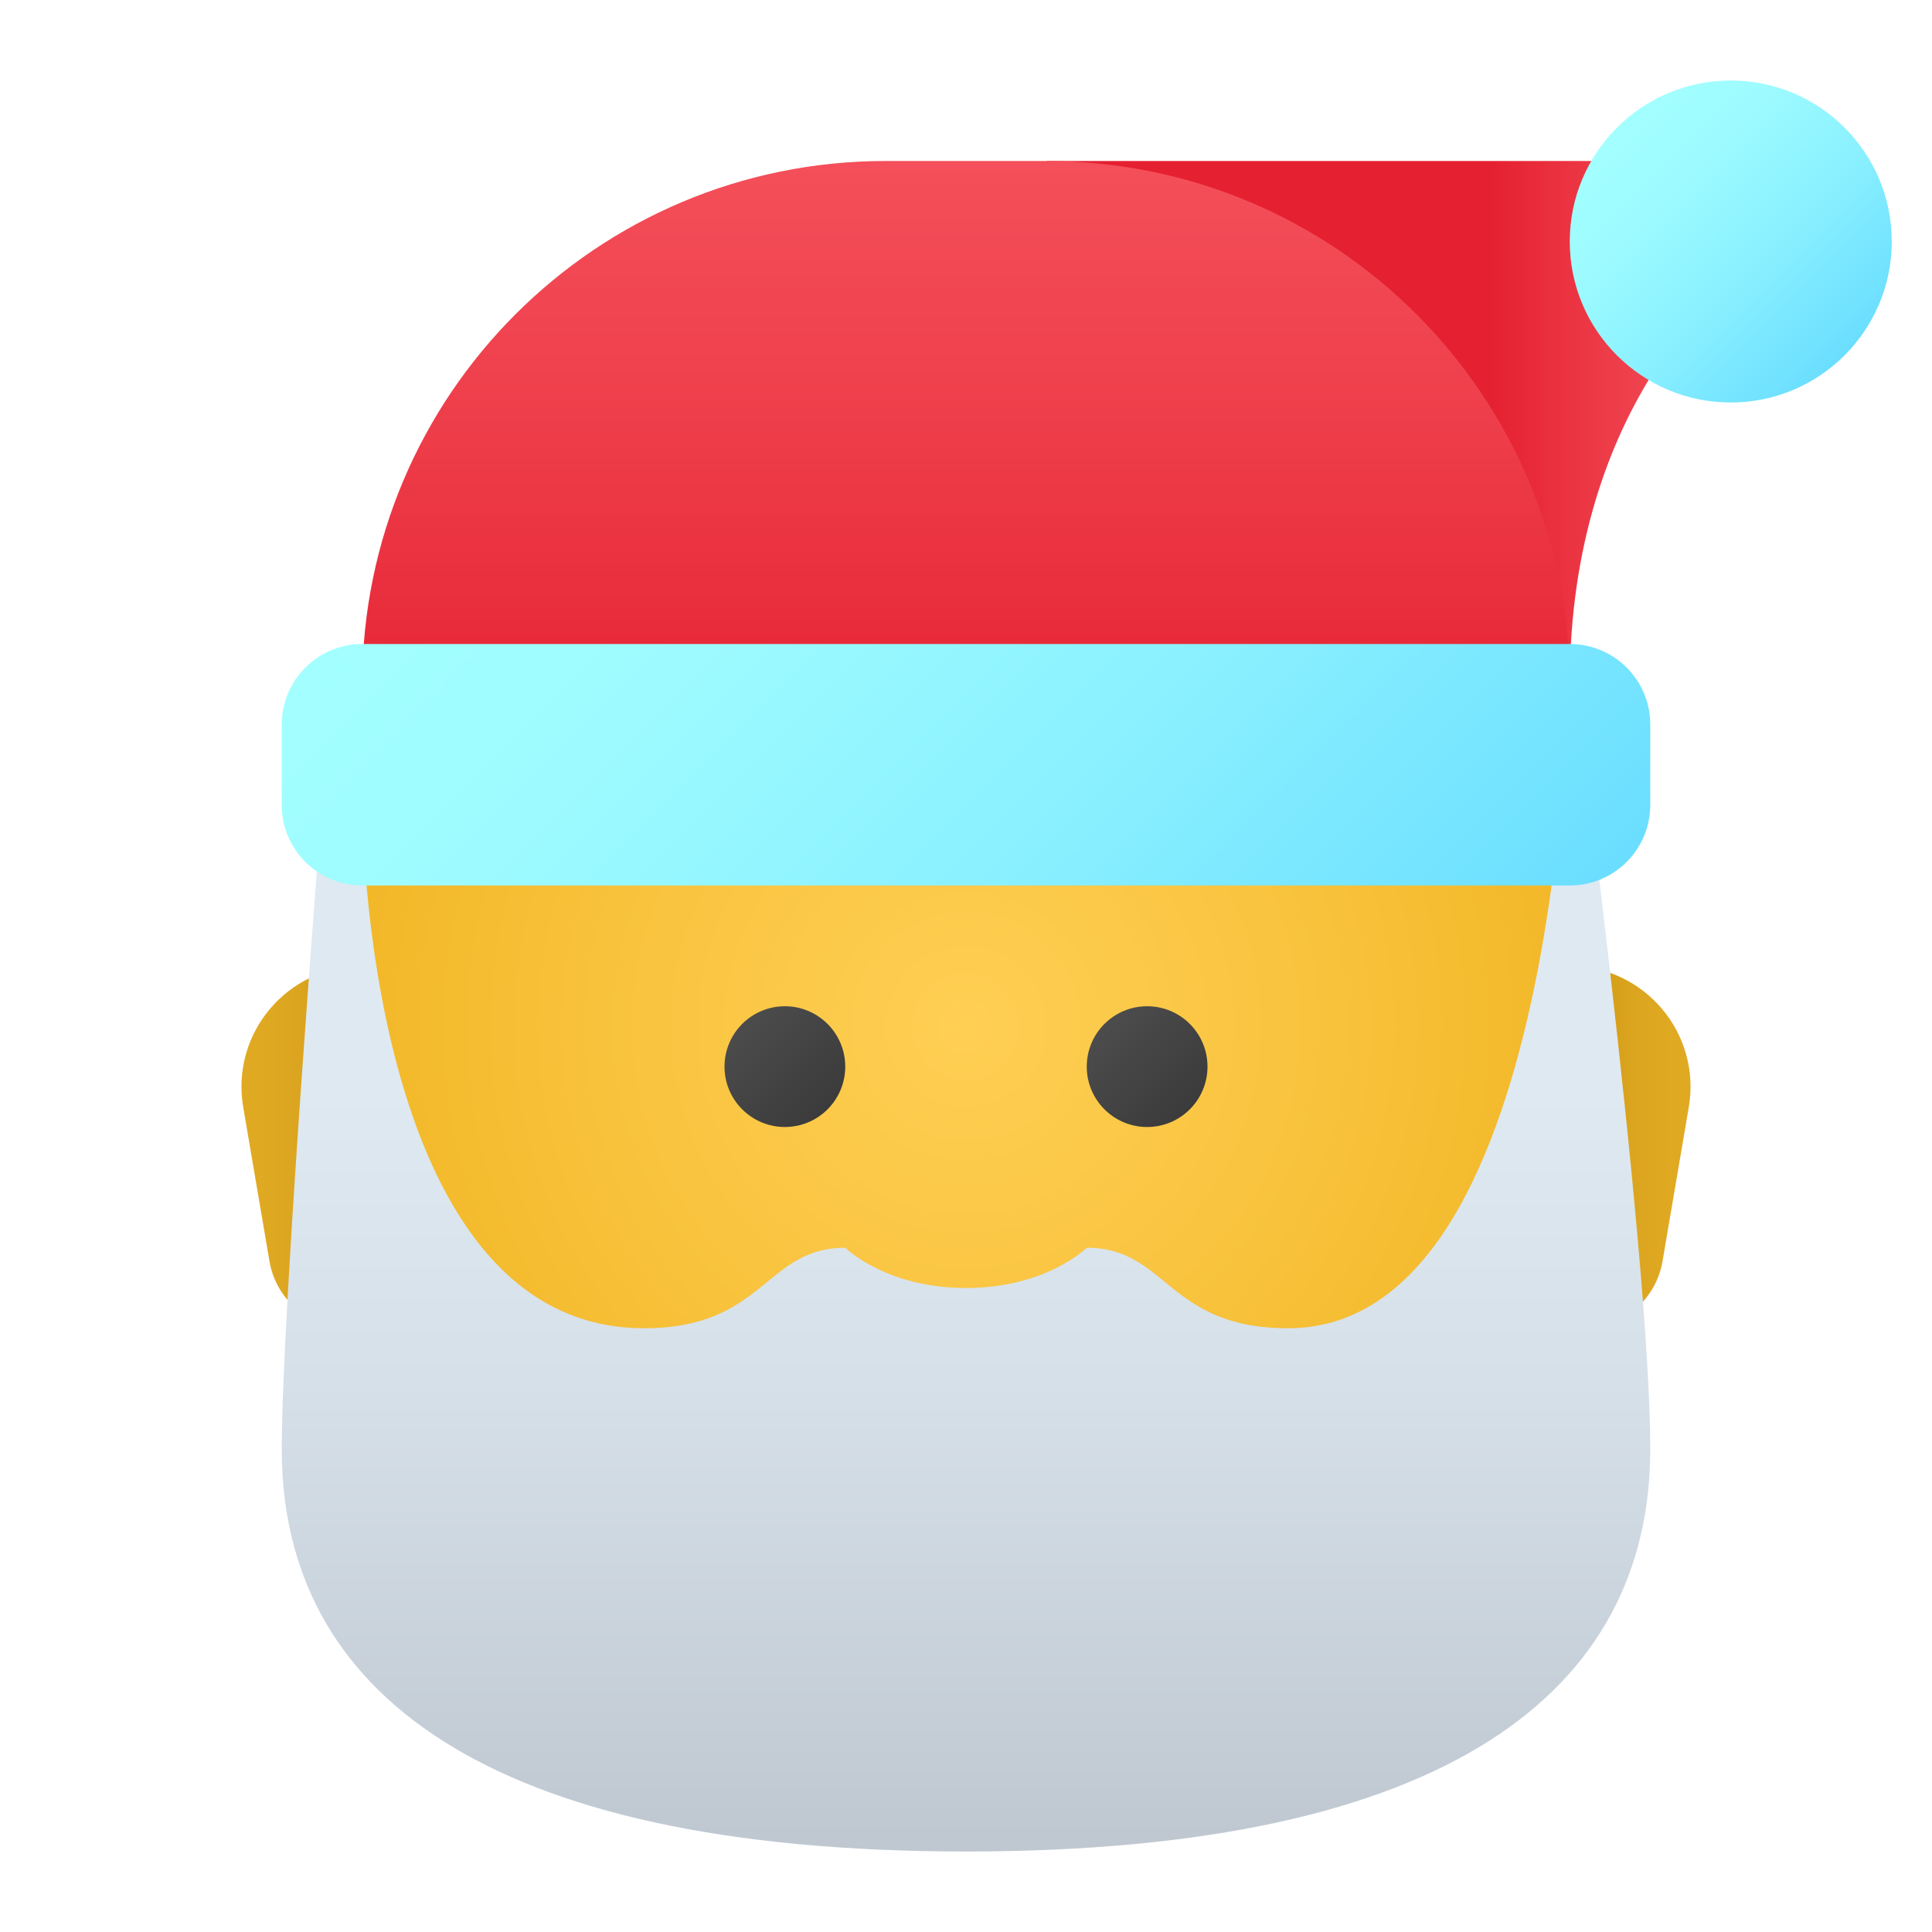 <svg xmlns="http://www.w3.org/2000/svg"  viewBox="0 0 48 48" width="50px" height="50px"><linearGradient id="MCQ_eP0I7W0wRSXuHe8Dna" x1="42.594" x2="36.949" y1="10.5" y2="10.5" gradientUnits="userSpaceOnUse"><stop offset="0" stop-color="#f44f5a"/><stop offset=".443" stop-color="#ee3d4a"/><stop offset="1" stop-color="#e52030"/></linearGradient><path fill="url(#MCQ_eP0I7W0wRSXuHe8Dna)" d="M43,7c0,0-4,3-4,10L26,4h17V7z"/><linearGradient id="MCQ_eP0I7W0wRSXuHe8Dnb" x1="39.001" x2="41.528" y1="28.5" y2="28.5" gradientUnits="userSpaceOnUse"><stop offset="0" stop-color="#c48f0c"/><stop offset=".251" stop-color="#d19b16"/><stop offset=".619" stop-color="#dca51f"/><stop offset="1" stop-color="#e0a922"/></linearGradient><path fill="url(#MCQ_eP0I7W0wRSXuHe8Dnb)" d="M38.999,24H38v9h1.333c0.975,0,1.808-0.703,1.972-1.664l0.653-3.832	C42.269,25.672,40.857,24,38.999,24z"/><linearGradient id="MCQ_eP0I7W0wRSXuHe8Dnc" x1="-64.999" x2="-62.472" y1="28.5" y2="28.5" gradientTransform="matrix(-1 0 0 1 -56 0)" gradientUnits="userSpaceOnUse"><stop offset="0" stop-color="#c48f0c"/><stop offset=".251" stop-color="#d19b16"/><stop offset=".619" stop-color="#dca51f"/><stop offset="1" stop-color="#e0a922"/></linearGradient><path fill="url(#MCQ_eP0I7W0wRSXuHe8Dnc)" d="M9.001,24H10v9H8.667c-0.975,0-1.808-0.703-1.972-1.664l-0.653-3.832	C5.731,25.672,7.143,24,9.001,24z"/><radialGradient id="MCQ_eP0I7W0wRSXuHe8Dnd" cx="24" cy="25.5" r="17.396" gradientUnits="userSpaceOnUse"><stop offset="0" stop-color="#ffcf54"/><stop offset=".46" stop-color="#f9c43f"/><stop offset="1" stop-color="#f0b421"/></radialGradient><path fill="url(#MCQ_eP0I7W0wRSXuHe8Dnd)" d="M24,6C16.598,6,9,9,9,25c0,1.281,0,5.92,0,7.288C9,38,18,45,24,45s15-7,15-12.712	c0-1.368,0-6.007,0-7.288C39,9,31.402,6,24,6z"/><linearGradient id="MCQ_eP0I7W0wRSXuHe8Dne" x1="24" x2="24" y1="4.053" y2="18.986" gradientUnits="userSpaceOnUse"><stop offset="0" stop-color="#f44f5a"/><stop offset=".443" stop-color="#ee3d4a"/><stop offset="1" stop-color="#e52030"/></linearGradient><path fill="url(#MCQ_eP0I7W0wRSXuHe8Dne)" d="M26,4h-4C14.82,4,9,9.82,9,17v0h30v0C39,9.82,33.18,4,26,4z"/><linearGradient id="MCQ_eP0I7W0wRSXuHe8Dnf" x1="40.186" x2="46.282" y1="3.186" y2="9.282" gradientUnits="userSpaceOnUse"><stop offset="0" stop-color="#a3ffff"/><stop offset=".223" stop-color="#9dfbff"/><stop offset=".53" stop-color="#8bf1ff"/><stop offset=".885" stop-color="#6ee0ff"/><stop offset="1" stop-color="#63daff"/></linearGradient><circle cx="43" cy="6" r="4" fill="url(#MCQ_eP0I7W0wRSXuHe8Dnf)"/><linearGradient id="MCQ_eP0I7W0wRSXuHe8Dng" x1="24" x2="24" y1="27.077" y2="45.62" gradientUnits="userSpaceOnUse"><stop offset="0" stop-color="#dfe9f2"/><stop offset=".391" stop-color="#d6e0e9"/><stop offset="1" stop-color="#bfc8d1"/></linearGradient><path fill="url(#MCQ_eP0I7W0wRSXuHe8Dng)" d="M39,16c0,0,0,17-7,17c-3,0-3-2-5-2c0,0-1,1-3,1s-3-1-3-1c-2,0-2,2-5,2c-7,0-7-13-7-13H8	c0,0-1,12.55-1,16c0,6,5,10,17,10s17-4,17-10C41,31,39,16,39,16z"/><linearGradient id="MCQ_eP0I7W0wRSXuHe8Dnh" x1="14.632" x2="34.924" y1="9.632" y2="29.924" gradientUnits="userSpaceOnUse"><stop offset="0" stop-color="#a3ffff"/><stop offset=".223" stop-color="#9dfbff"/><stop offset=".53" stop-color="#8bf1ff"/><stop offset=".885" stop-color="#6ee0ff"/><stop offset="1" stop-color="#63daff"/></linearGradient><path fill="url(#MCQ_eP0I7W0wRSXuHe8Dnh)" d="M39,22H9c-1.105,0-2-0.895-2-2v-2c0-1.105,0.895-2,2-2h30c1.105,0,2,0.895,2,2v2	C41,21.105,40.105,22,39,22z"/><linearGradient id="MCQ_eP0I7W0wRSXuHe8Dni" x1="27.538" x2="29.559" y1="25.538" y2="27.559" gradientUnits="userSpaceOnUse"><stop offset="0" stop-color="#4b4b4b"/><stop offset="1" stop-color="#3b3b3b"/></linearGradient><circle cx="28.5" cy="26.5" r="1.5" fill="url(#MCQ_eP0I7W0wRSXuHe8Dni)"/><linearGradient id="MCQ_eP0I7W0wRSXuHe8Dnj" x1="18.538" x2="20.559" y1="25.538" y2="27.559" gradientUnits="userSpaceOnUse"><stop offset="0" stop-color="#4b4b4b"/><stop offset="1" stop-color="#3b3b3b"/></linearGradient><circle cx="19.5" cy="26.5" r="1.5" fill="url(#MCQ_eP0I7W0wRSXuHe8Dnj)"/></svg>